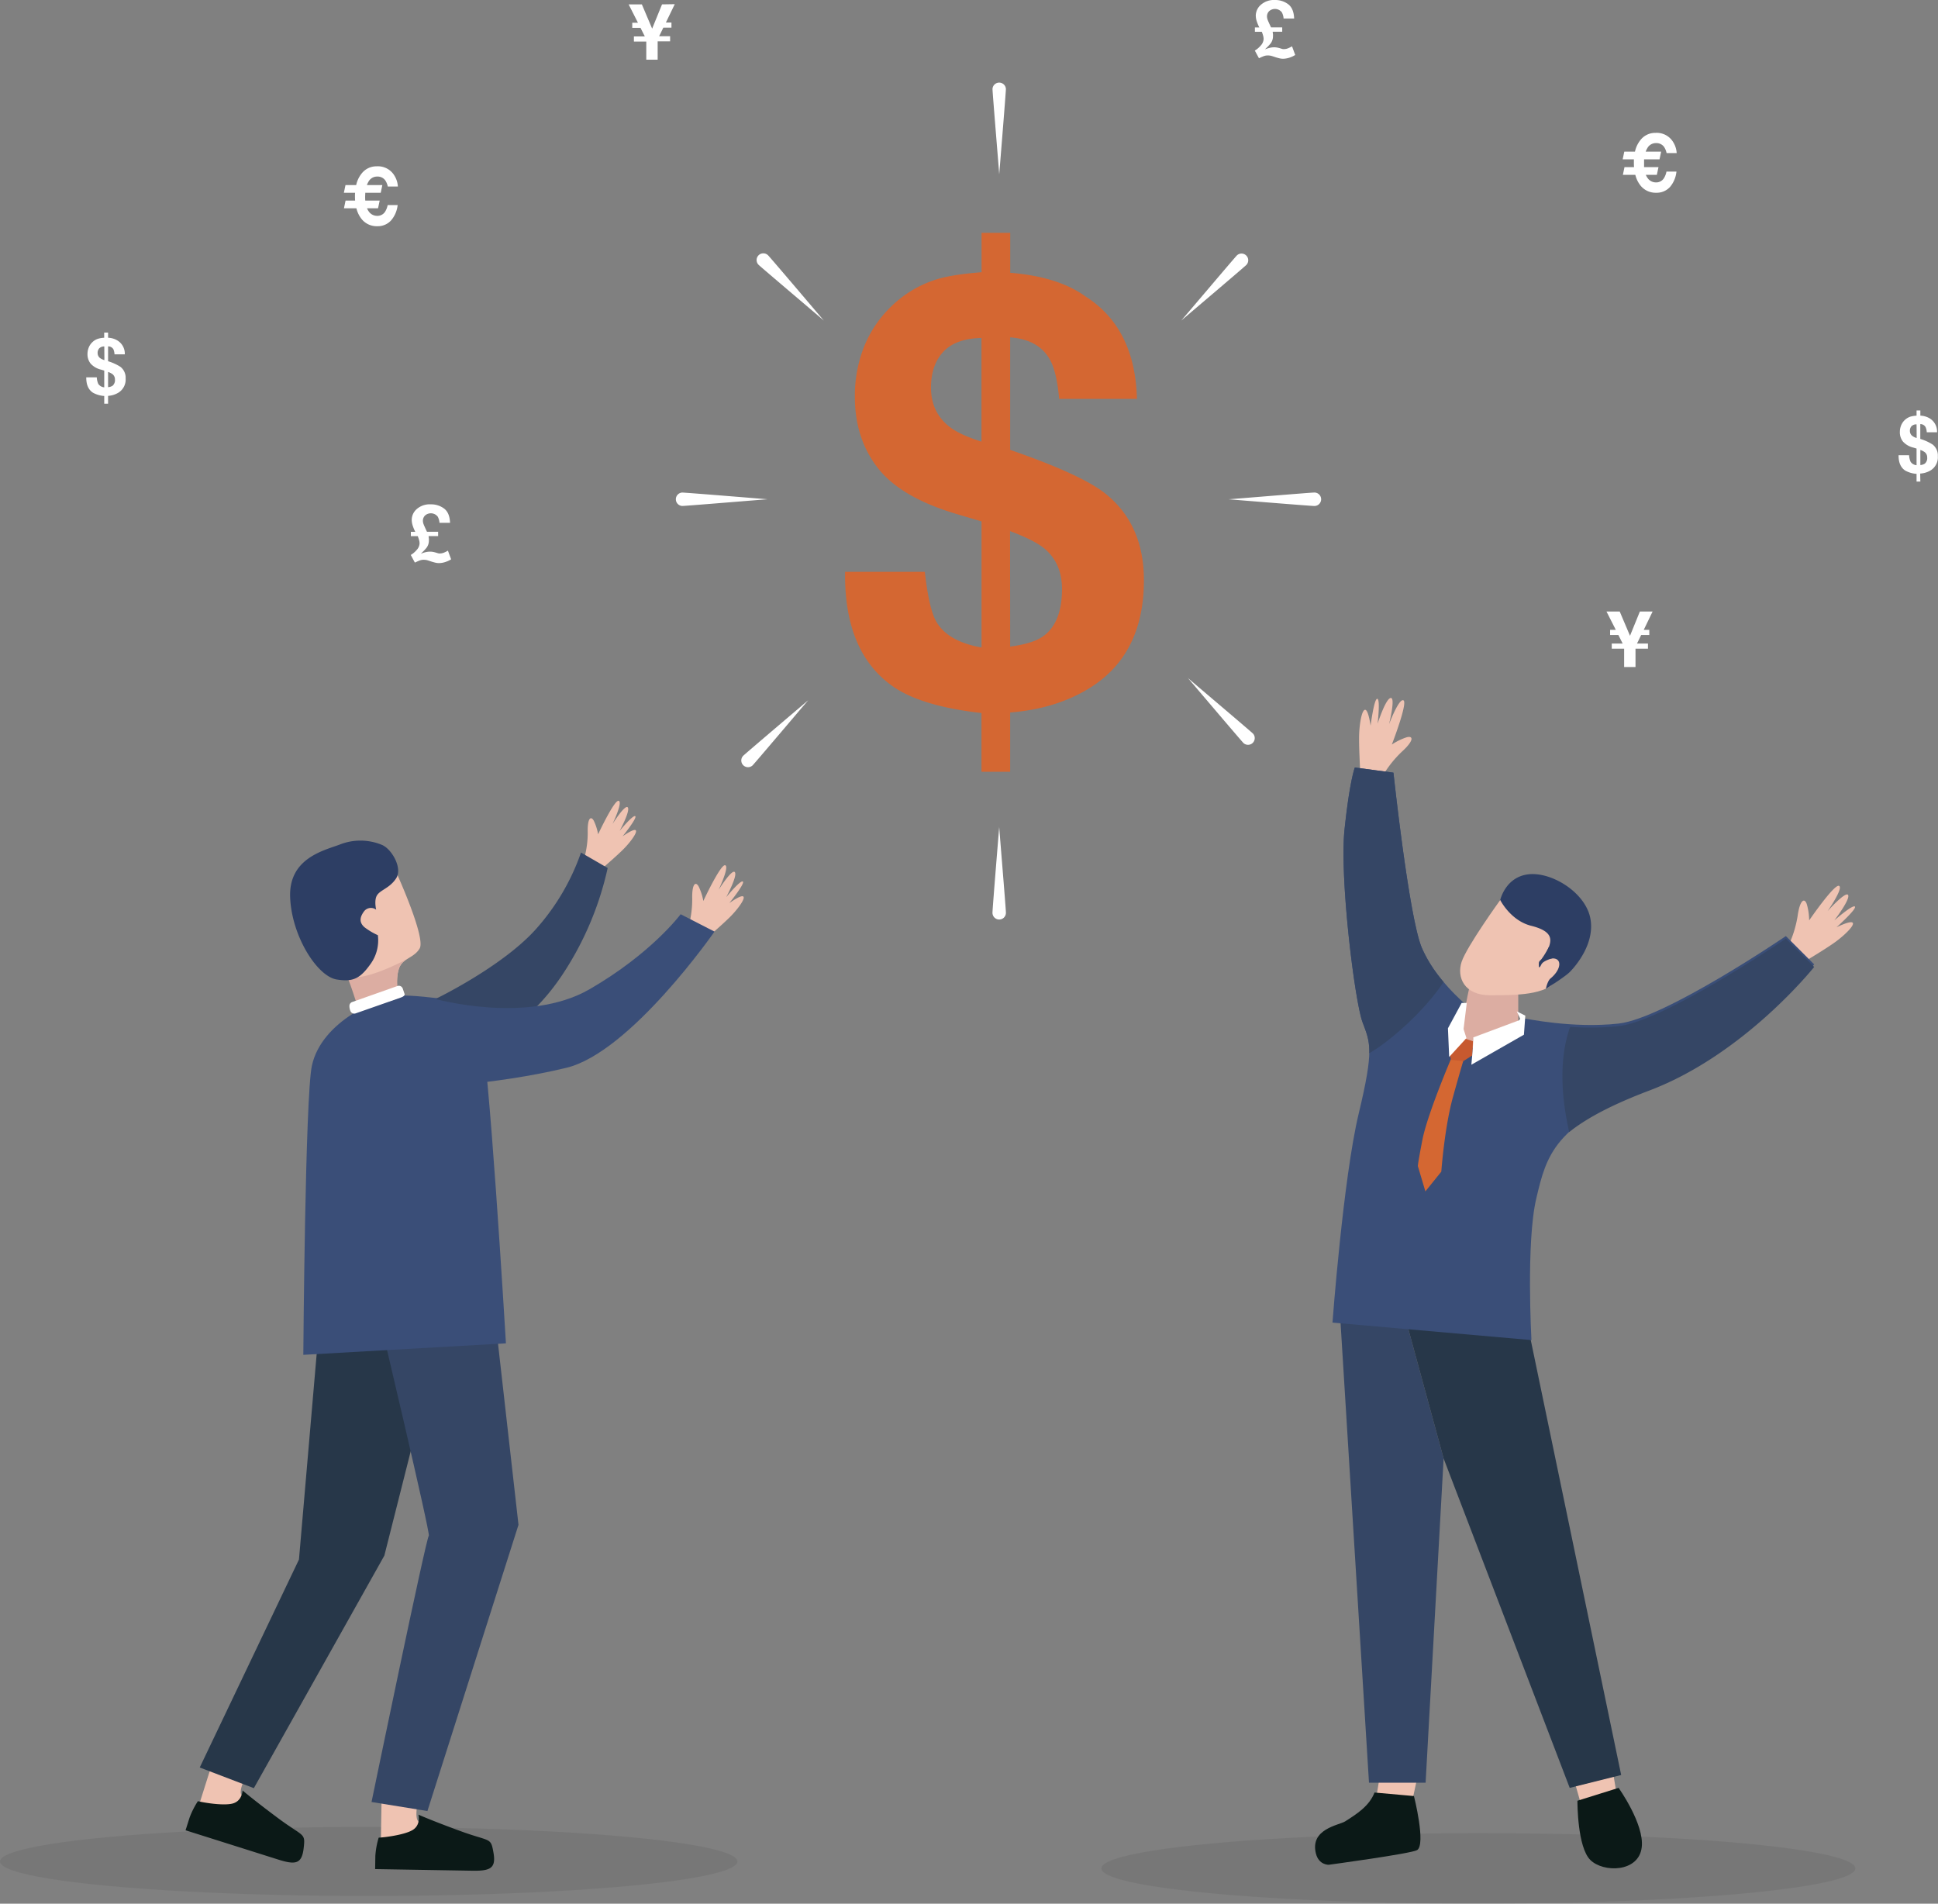 <svg xmlns="http://www.w3.org/2000/svg" viewBox="0 0 753.12 739.74"><rect x="0" y="0" width="753.12" height="739.74" fill="#808080" stroke="none"/><defs><style>.cls-1{fill:#efc3b2;}.cls-2{opacity:0.07;}.cls-3{fill:#0b1917;}.cls-4{fill:#354665;}.cls-5{fill:#273749;}.cls-6{fill:#3a4e78;}.cls-7{fill:#d46732;}.cls-8{fill:#dcada2;}.cls-9{fill:#c7592f;}.cls-10{fill:#2d3e64;}.cls-11{fill:#fff;}</style></defs><g id="&#x421;&#x43B;&#x43E;&#x439;_2" data-name="&#x421;&#x43B;&#x43E;&#x439; 2"><g id="Layer_1" data-name="Layer 1"><path class="cls-1" d="M695,367.49a43.08,43.08,0,0,0,3.58-11.63c.89-6.26,2.68-7.15,3.57-4.47a23.44,23.44,0,0,1,.9,6.26s9.83-14.31,11.62-13.41-4.47,9.83-4.47,9.83,7.15-8,8-6.26-5.37,9.84-5.37,9.84,7.16-6.26,8-5.37-7.15,8.05-7.15,8.05,5.36-2.68,6.26-1.79-2.69,4.47-6.26,7.16-12.52,8-12.52,8Z"></path><path class="cls-1" d="M537.3,301.51a43,43,0,0,1,7.58-9.51c4.67-4.27,4.4-6.25,1.68-5.48a24,24,0,0,0-5.68,2.79s6.27-16.19,4.52-17.16-5.6,9.24-5.6,9.24,2.61-10.45.63-10.17-5.09,10-5.09,10,1.13-9.43-.11-9.67S532.62,282,532.62,282s-.81-6-2.06-6.18-2.17,4.74-2.37,9.2.41,14.88.41,14.88Z"></path><polygon class="cls-1" points="537.3 683.4 533.48 706.74 547.34 706.74 551.98 685.03 537.3 683.4"></polygon><ellipse class="cls-2" cx="143.29" cy="723.34" rx="143.29" ry="13.41"></ellipse><ellipse class="cls-2" cx="574.5" cy="726.04" rx="146.5" ry="13.71"></ellipse><polygon class="cls-1" points="612 692.74 616 706.74 629 701.74 627 689.74 612 692.74"></polygon><path class="cls-3" d="M534.15,696.55l15.32,1.37s4.76,18.82,1.22,21c-2.28,1.38-34.32,5.7-34.32,5.7s-3.86.17-5-4.37c-2.4-9.61,9-11,11.35-12.48C527.27,704.89,532.13,701.78,534.15,696.55Z"></path><polygon class="cls-4" points="520 498.74 532 692.74 554 692.74 561 566.74 546 511.74 520 498.74"></polygon><polygon class="cls-5" points="610 694.74 630 689.74 593 511.74 546 511.74 561 566.74 610 694.74"></polygon><path class="cls-6" d="M592,395.74c1,0,19,4,37,2s65-34,65-34l11,11s-27,34-64,48-40,26-44,43-1.87,55-1.87,55l-77.32-6.8S522,457.74,528,432.74s4.5-27.5,1.5-35.5-9-56-7-75,4-24,4-24l15,2s6,56,11,68,17,22,17,22l-2,8,1.11,3.9-.85,2.46,1.74.64,6-2s6-3,7-3S592,395.74,592,395.74Z"></path><path class="cls-7" d="M568.84,411.61a3.87,3.87,0,0,0-1.8-1.5c-1.29-.55-2.91.75-2.91.75s-9.4,21.95-11.36,32S551,453.16,551,453.16l2.91,9.79,6.19-7.66s1.23-17.12,4.53-29S568.84,411.61,568.84,411.61Z"></path><path class="cls-4" d="M705,375.74l-11-11s-47,32-65,34a107.78,107.78,0,0,1-18.83.28c-5.34,15.05-2.32,32.13-.37,40.88,6.73-5.36,16.52-10.6,31.2-16.16C678,409.74,705,375.74,705,375.74Z"></path><path class="cls-4" d="M532.12,409.26c8.84-5.08,22.31-17.51,28.85-27.7a53.25,53.25,0,0,1-8.47-13.32c-5-12-11-68-11-68l-15-2s-2,5-4,24,4,67,7,75C531.07,401.42,532.22,404.1,532.12,409.26Z"></path><path class="cls-3" d="M613,699.74l16-5s10,14,9,23c-1.1,9.94-15,10-20,5S613,700.74,613,699.74Z"></path><path class="cls-8" d="M571,383.74s-3,13-3,20,13,1,13,1l9-7v-13Z"></path><polygon class="cls-9" points="568.73 412.29 572.19 410.09 572.39 404.6 568.12 403.22 563.28 409.69 563.97 411.87 568.73 412.29"></polygon><path class="cls-1" d="M583,349.74s-13,18-15,24,1,13,11,13,22,0,26-6,0-31,0-31Z"></path><path class="cls-10" d="M618,356.74c-2-10-15-18-24-17s-11,10-11,10,4,8,12,10,8,5,7,8a44.39,44.39,0,0,1-3,6c8-4,9,2,3.5,6.5-1,.83-1.75,3.57-1.72,4,2.06-1.31,7.6-4.89,9.22-6.51C612,375.74,620,366.74,618,356.74Z"></path><path class="cls-10" d="M602,367.74a32.08,32.08,0,0,1-3,5c-1,1-1,1-1,2s0,2,1,0,7-3,7-3l-3-1Z"></path><path class="cls-11" d="M572.52,403.13c.26.36-.74,10.61-.74,10.61l20.43-11.67.54-7.4L589.43,393l1.35,2.87-.42.58Z"></path><polygon class="cls-11" points="569.87 403.39 563.16 410.72 562.68 399.58 568 389.74 570 389.74 568.75 399.86 569.87 403.39"></polygon><path class="cls-11" d="M390.9,34.55c0,1.44-2.6,33.22-2.6,33.22,0-.65-2.61-31.78-2.61-33.22a2.61,2.61,0,0,1,5.21,0Z"></path><path class="cls-11" d="M385.69,354.54c0-1.44,2.61-33.21,2.61-33.21,0,.65,2.6,31.77,2.6,33.21a2.61,2.61,0,1,1-5.21,0Z"></path><path class="cls-11" d="M265.09,191.4c1.44,0,33.22,2.61,33.22,2.61-.65,0-31.78,2.6-33.22,2.6a2.61,2.61,0,0,1,0-5.21Z"></path><path class="cls-11" d="M510.63,196.61c-1.43,0-33.21-2.6-33.21-2.6.65,0,31.78-2.61,33.21-2.61a2.61,2.61,0,1,1,0,5.21Z"></path><path class="cls-11" d="M298.52,99.25c1,1,21.64,25.33,21.64,25.33-.46-.46-24.31-20.63-25.33-21.64a2.61,2.61,0,1,1,3.69-3.69Z"></path><path class="cls-11" d="M483.25,288.76c-1-1-21.64-25.32-21.64-25.32.46.46,24.31,20.62,25.33,21.64a2.61,2.61,0,0,1-3.69,3.68Z"></path><path class="cls-11" d="M288.79,293.71c1-1,25.33-21.64,25.33-21.64-.46.46-20.63,24.31-21.64,25.33a2.61,2.61,0,0,1-3.69-3.69Z"></path><path class="cls-11" d="M484.35,102.94c-1,1-25.33,21.64-25.33,21.64.46-.46,20.63-24.31,21.64-25.33a2.61,2.61,0,0,1,3.69,3.69Z"></path><path class="cls-1" d="M96.29,688.89S91.57,697,94.49,698s2.31,2.86,1,3.53-18.08-.36-18.08-.36l5.23-16.54Z"></path><path class="cls-3" d="M76.92,699.89a31.77,31.77,0,0,0-3.27,6.46l-1.54,4.87L108,722.56c6.73,2.13,9.28,1.86,10-4.33s.11-4.25-9.88-11.68c-9.55-7.11-13.86-10.8-13.86-10.8s-.11,4.24-4.09,5.13S78,700.25,76.92,699.89Z"></path><path class="cls-1" d="M162.58,699s-2.19,9.15.87,9.2,3,2.1,2,3.1S148,716.11,148,716.11l.29-17.35Z"></path><path class="cls-3" d="M147.16,714.07a31.59,31.59,0,0,0-1.3,7.12l-.08,5.11,37.64.63c7.05.12,9.42-.86,8.35-7s-1.11-4.1-12.8-8.38c-11.18-4.09-16.37-6.4-16.37-6.4s1.11,4.1-2.45,6.08S148.33,714.09,147.16,714.07Z"></path><path class="cls-1" d="M227,333.67a36.71,36.71,0,0,0,1.39-10.37c-.13-5.43,1.26-6.44,2.4-4.3a20.14,20.14,0,0,1,1.64,5.19s6.32-13.53,8-13-2.4,9-2.4,9,4.92-7.83,5.94-6.44-3.16,9.1-3.16,9.1,5.18-6.32,6.06-5.69-4.93,7.83-4.93,7.83,4.17-3,5.06-2.4-1.64,4.17-4.3,6.95-9.48,8.6-9.48,8.6Z"></path><path class="cls-1" d="M267.51,360.22A39.16,39.16,0,0,0,269,349.16c-.13-5.79,1.35-6.87,2.56-4.58a21.49,21.49,0,0,1,1.76,5.53s6.74-14.43,8.49-13.89-2.56,9.57-2.56,9.57,5.25-8.35,6.33-6.87-3.37,9.7-3.37,9.7,5.53-6.74,6.47-6.06-5.25,8.36-5.25,8.36,4.44-3.24,5.39-2.57-1.75,4.45-4.59,7.42-10.11,9.17-10.11,9.17Z"></path><path class="cls-1" d="M154.14,339.3s11.49,25.28,8.91,29.3a7.88,7.88,0,0,1-1,1.32c-2.55,2.67-5.95,2.83-7.13,6.84-1.35,4.58,0,11,0,11l-15.36,5.29s-2-10.84-3.9-13.19S120,357.15,120,357.15l21.61-21.33Z"></path><polygon class="cls-5" points="123.93 516.05 116.18 606 77.62 686.82 98.65 694.85 149.36 604.49 163.83 547.23 146.19 514.79 123.93 516.05"></polygon><path class="cls-4" d="M146.71,508.92s20.82,87.83,19.93,87.87-22.26,103.44-22.26,103.44l21.72,3.51,35.39-111.22-10.51-93Z"></path><path class="cls-6" d="M196.61,522s-7-117.46-9.85-120,4.07-11.27,4.07-11.27-26.81-4.22-35.05-3.85S125,396.7,121.21,414.08c-2.63,12-3.34,112.39-3.34,112.39Z"></path><path class="cls-4" d="M169.6,388s25.15-12.16,38.27-26.52a87.74,87.74,0,0,0,17.91-30.19l10.37,6a122.9,122.9,0,0,1-17.41,41.18c-13.74,20.82-29.11,26.1-29.11,26.1S171,399,169.6,388Z"></path><path class="cls-6" d="M168.69,388.06s36.26,10.29,60.42-3.66,35.39-29.14,35.39-29.14L277.66,362s-32.57,46.9-57.59,52.94c-28.37,6.85-58.69,7.83-58.69,7.83S150.9,400.8,168.69,388.06Z"></path><path class="cls-11" d="M159.63,215.65a9,9,0,0,0,2.25-1.9,4,4,0,0,0,1.17-2.58,5.27,5.27,0,0,0-.25-1.51c-.09-.33-.24-.76-.45-1.31h-2.69v-1.69h1.72a16.9,16.9,0,0,1-1-2.4A7.35,7.35,0,0,1,160,202a5.63,5.63,0,0,1,1.93-4.17,7.65,7.65,0,0,1,5.5-1.85,8.34,8.34,0,0,1,5.15,1.64q2.18,1.65,2.31,5.55h-4.1a5.93,5.93,0,0,0-.69-2.42,3.4,3.4,0,0,0-4.94-.42,2.87,2.87,0,0,0-.82,2,4.05,4.05,0,0,0,.29,1.43c.19.5.62,1.45,1.29,2.87h4.34v1.69h-3.69c0,.4.07.73.1,1s0,.52,0,.79a4.63,4.63,0,0,1-.88,2.7,19.87,19.87,0,0,1-2.27,2.35,18,18,0,0,1,1.78-.57,7.66,7.66,0,0,1,1.8-.23,7.48,7.48,0,0,1,1.07.08,11,11,0,0,1,1.11.26l.62.19a3.78,3.78,0,0,0,.69.17,3.08,3.08,0,0,0,.48,0,4.34,4.34,0,0,0,1.63-.39,12.51,12.51,0,0,0,1.37-.69l1.24,3.36a9.27,9.27,0,0,1-2.12,1,8.11,8.11,0,0,1-2.62.47,6.28,6.28,0,0,1-1.39-.17c-.49-.12-1-.26-1.58-.44l-.86-.29c-.37-.12-.68-.21-.92-.27a6.43,6.43,0,0,0-1.24-.12,4.5,4.5,0,0,0-1.47.27c-.35.13-1,.41-1.89.82Z"></path><path class="cls-11" d="M487.63,19.65a9,9,0,0,0,2.25-1.9,4,4,0,0,0,1.17-2.58,5.27,5.27,0,0,0-.25-1.51c-.09-.33-.24-.76-.45-1.31h-2.69V10.66h1.72a16.9,16.9,0,0,1-1-2.4A7.35,7.35,0,0,1,488,6,5.63,5.63,0,0,1,490,1.85,7.65,7.65,0,0,1,495.45,0a8.34,8.34,0,0,1,5.15,1.64q2.17,1.65,2.31,5.55h-4.1a5.93,5.93,0,0,0-.69-2.42,3.4,3.4,0,0,0-4.94-.42,2.87,2.87,0,0,0-.82,2,4.05,4.05,0,0,0,.29,1.43c.19.5.62,1.45,1.29,2.87h4.34v1.69h-3.69c0,.4.07.73.1,1s0,.52,0,.79a4.63,4.63,0,0,1-.88,2.7,19.87,19.87,0,0,1-2.27,2.35,18,18,0,0,1,1.78-.57,7.66,7.66,0,0,1,1.8-.23,7.48,7.48,0,0,1,1.07.08,11,11,0,0,1,1.11.26l.62.19a3.78,3.78,0,0,0,.69.17,3.08,3.08,0,0,0,.48,0,4.34,4.34,0,0,0,1.63-.39,12.51,12.51,0,0,0,1.37-.69l1.24,3.36a9.27,9.27,0,0,1-2.12,1,8.11,8.11,0,0,1-2.62.47,6.28,6.28,0,0,1-1.39-.17c-.49-.12-1-.26-1.58-.44l-.86-.29c-.37-.12-.68-.21-.92-.27a6.43,6.43,0,0,0-1.24-.12,4.5,4.5,0,0,0-1.47.27c-.35.13-1,.41-1.89.82Z"></path><path class="cls-11" d="M133.66,80.94l.63-3H138q-.06-.77-.06-1.59c0-.49,0-1,.05-1.43h-4.36l.63-3h4.15a10.78,10.78,0,0,1,2.16-4.54,7.24,7.24,0,0,1,5.83-2.75,7.46,7.46,0,0,1,6.92,3.69,8.93,8.93,0,0,1,1.3,4.16h-3.92a6.76,6.76,0,0,0-1-2.42,3.66,3.66,0,0,0-3.17-1.45,3.76,3.76,0,0,0-3.37,2.06,6.87,6.87,0,0,0-.58,1.25h6l-.63,3h-6c0,.48-.05,1-.05,1.5s0,1,.05,1.52h5.6l-.64,3h-4.28a5.72,5.72,0,0,0,.57,1.07,3.93,3.93,0,0,0,3.32,1.87,3.54,3.54,0,0,0,3.13-1.61,7.5,7.5,0,0,0,1-2.59h3.88A10.9,10.9,0,0,1,152,85.62a6.94,6.94,0,0,1-5.36,2.28,7.5,7.5,0,0,1-6.35-3.09,10.79,10.79,0,0,1-1.79-3.87Z"></path><path class="cls-11" d="M630.66,67.94l.63-3H635q-.06-.77-.06-1.59c0-.49,0-1,0-1.43h-4.36l.63-3h4.15a10.78,10.78,0,0,1,2.16-4.54,7.24,7.24,0,0,1,5.83-2.75,7.46,7.46,0,0,1,6.92,3.69,8.93,8.93,0,0,1,1.3,4.16h-3.92a6.76,6.76,0,0,0-1-2.42,3.66,3.66,0,0,0-3.17-1.45,3.76,3.76,0,0,0-3.37,2.06,6.87,6.87,0,0,0-.58,1.25h6l-.63,3h-6c0,.48,0,1,0,1.5s0,1,0,1.52h5.6l-.64,3h-4.28a5.72,5.72,0,0,0,.57,1.07,3.93,3.93,0,0,0,3.32,1.87,3.54,3.54,0,0,0,3.13-1.61,7.5,7.5,0,0,0,1-2.59h3.88A10.9,10.9,0,0,1,649,72.62a6.94,6.94,0,0,1-5.36,2.28,7.5,7.5,0,0,1-6.35-3.09,10.79,10.79,0,0,1-1.79-3.87Z"></path><path class="cls-11" d="M42,156.87H40.51v-3a10.36,10.36,0,0,1-4.45-1.31c-1.72-1.16-2.57-3.13-2.54-5.93h4.09a7.21,7.21,0,0,0,.59,2.56,3.11,3.11,0,0,0,2.31,1.32V144l-1.22-.36a7.85,7.85,0,0,1-4.08-2.36A5.75,5.75,0,0,1,34,137.66a6.78,6.78,0,0,1,.46-2.56,5.73,5.73,0,0,1,1.3-2,5.67,5.67,0,0,1,2.39-1.48,10.27,10.27,0,0,1,2.34-.38v-2H42v2a7.5,7.5,0,0,1,3.86,1.21,6,6,0,0,1,2.64,5.25h-4a5.76,5.76,0,0,0-.44-2A2.35,2.35,0,0,0,42,134.6v5.77a19.17,19.17,0,0,1,4.82,2.19,5.36,5.36,0,0,1,2,4.48,6,6,0,0,1-2.8,5.54A8.83,8.83,0,0,1,42,153.83Zm-1.47-22.24a2.65,2.65,0,0,0-1.95.71,2.59,2.59,0,0,0-.64,1.84,2.42,2.42,0,0,0,1,2,5.67,5.67,0,0,0,1.63.76ZM42,150.45a3.82,3.82,0,0,0,1.72-.54,2.81,2.81,0,0,0,.95-2.41,2.58,2.58,0,0,0-.89-2.06,6.35,6.35,0,0,0-1.78-.91Z"></path><path class="cls-11" d="M746.26,187.13h-1.47v-3a10.37,10.37,0,0,1-4.45-1.3q-2.58-1.74-2.54-5.93h4.08a7.31,7.31,0,0,0,.6,2.55,3.08,3.08,0,0,0,2.31,1.32V174.3l-1.23-.37a7.79,7.79,0,0,1-4.07-2.36,5.68,5.68,0,0,1-1.19-3.65,6.73,6.73,0,0,1,.46-2.55,6,6,0,0,1,1.29-2,5.89,5.89,0,0,1,2.39-1.48,11.09,11.09,0,0,1,2.35-.38v-2h1.47v2a7.6,7.6,0,0,1,3.86,1.21,6,6,0,0,1,2.63,5.26h-4a5.44,5.44,0,0,0-.45-2,2.31,2.31,0,0,0-2.06-1.18v5.76a18.74,18.74,0,0,1,4.82,2.2,5.35,5.35,0,0,1,2,4.48,6,6,0,0,1-2.8,5.54,8.86,8.86,0,0,1-4.06,1.24Zm-1.47-22.23a2.63,2.63,0,0,0-1.95.7,2.55,2.55,0,0,0-.64,1.84,2.39,2.39,0,0,0,1,2,5.07,5.07,0,0,0,1.63.76Zm1.47,15.82a3.93,3.93,0,0,0,1.72-.55,2.8,2.8,0,0,0,.94-2.41,2.55,2.55,0,0,0-.88-2,6.09,6.09,0,0,0-1.78-.91Z"></path><path class="cls-7" d="M392.55,299.9H381.41V277.07q-22.61-2.54-33.73-9.87Q328,254,328.4,222.21h31q1.61,14.46,4.48,19.4,4.47,7.68,17.55,10v-49l-9.29-2.75q-21.93-6.43-30.93-17.91t-9-27.65a51.74,51.74,0,0,1,3.5-19.4,44.6,44.6,0,0,1,9.81-15,44,44,0,0,1,18.14-11.25q6.08-1.95,17.78-2.87V90.47h11.14V106q18.61,1.5,29.24,9.18,19.31,12.28,20,39.82H411.6q-.92-10.2-3.41-14.91-4.31-8.15-15.64-9v43.72q27.18,9.41,36.56,16.64,15.42,12,15.42,34,0,28.92-21.23,42-13,8-30.75,9.41ZM381.41,131.33q-10,.22-14.8,5.33t-4.82,13.94q0,9.65,7.23,15.27,4,3.09,12.39,5.74Zm11.14,119.92q9-1.16,13-4.13,7.16-5.28,7.15-18.25,0-9.87-6.69-15.61-4-3.33-13.5-6.88Z"></path><path class="cls-11" d="M262.22,1.62l-3.45,7.13h2.16v2h-3.16l-1.62,3.32h4.26v2h-4.84v7.13h-4.42V16.15h-4.81v-2h4.24l-1.67-3.32H245.7v-2h2.21l-3.62-7.13h5.14l4,9.43,3.84-9.43Z"></path><path class="cls-11" d="M642.22,237.62l-3.45,7.13h2.16v2h-3.16l-1.62,3.32h4.26v2h-4.84v7.13h-4.42v-7.13h-4.81v-2h4.24l-1.67-3.32H625.7v-2h2.21l-3.62-7.13h5.14l4,9.43,3.84-9.43Z"></path><path class="cls-8" d="M157.66,373l-.07,0S145,379.74,138,379.74c-1.27,0-1.88.33-3,0,1.64,3.7,4.54,13.32,4.54,13.32l15.36-5.29s-1.37-6.43,0-11A6.5,6.5,0,0,1,157.66,373Z"></path><path class="cls-11" d="M136.87,389.37a1.56,1.56,0,0,0-1.07,1.37,4.77,4.77,0,0,0,.27,1.84l.08.22a1.6,1.6,0,0,0,2,1l17.61-6.17c1.94-.68,1.43-1.48,1.43-1.48l-.68-2a1.61,1.61,0,0,0-2.06-1Z"></path><path class="cls-10" d="M146.18,353.49a3.37,3.37,0,0,0-4.81.78c-2,2.79-1.34,4.58.22,6a26.16,26.16,0,0,0,5.25,3.13,15.68,15.68,0,0,1-2.92,11.29c-4,5.59-6.76,6.95-13.09,5.92-7.6-1.24-17.53-16.91-18.08-32s13-18.08,19.26-20.42a21.81,21.81,0,0,1,16.53.17c3.74,1.67,8,9,5.37,13s-6.49,4.47-7.61,6.93C145.41,350.29,146.18,353.49,146.18,353.49Z"></path></g></g></svg>